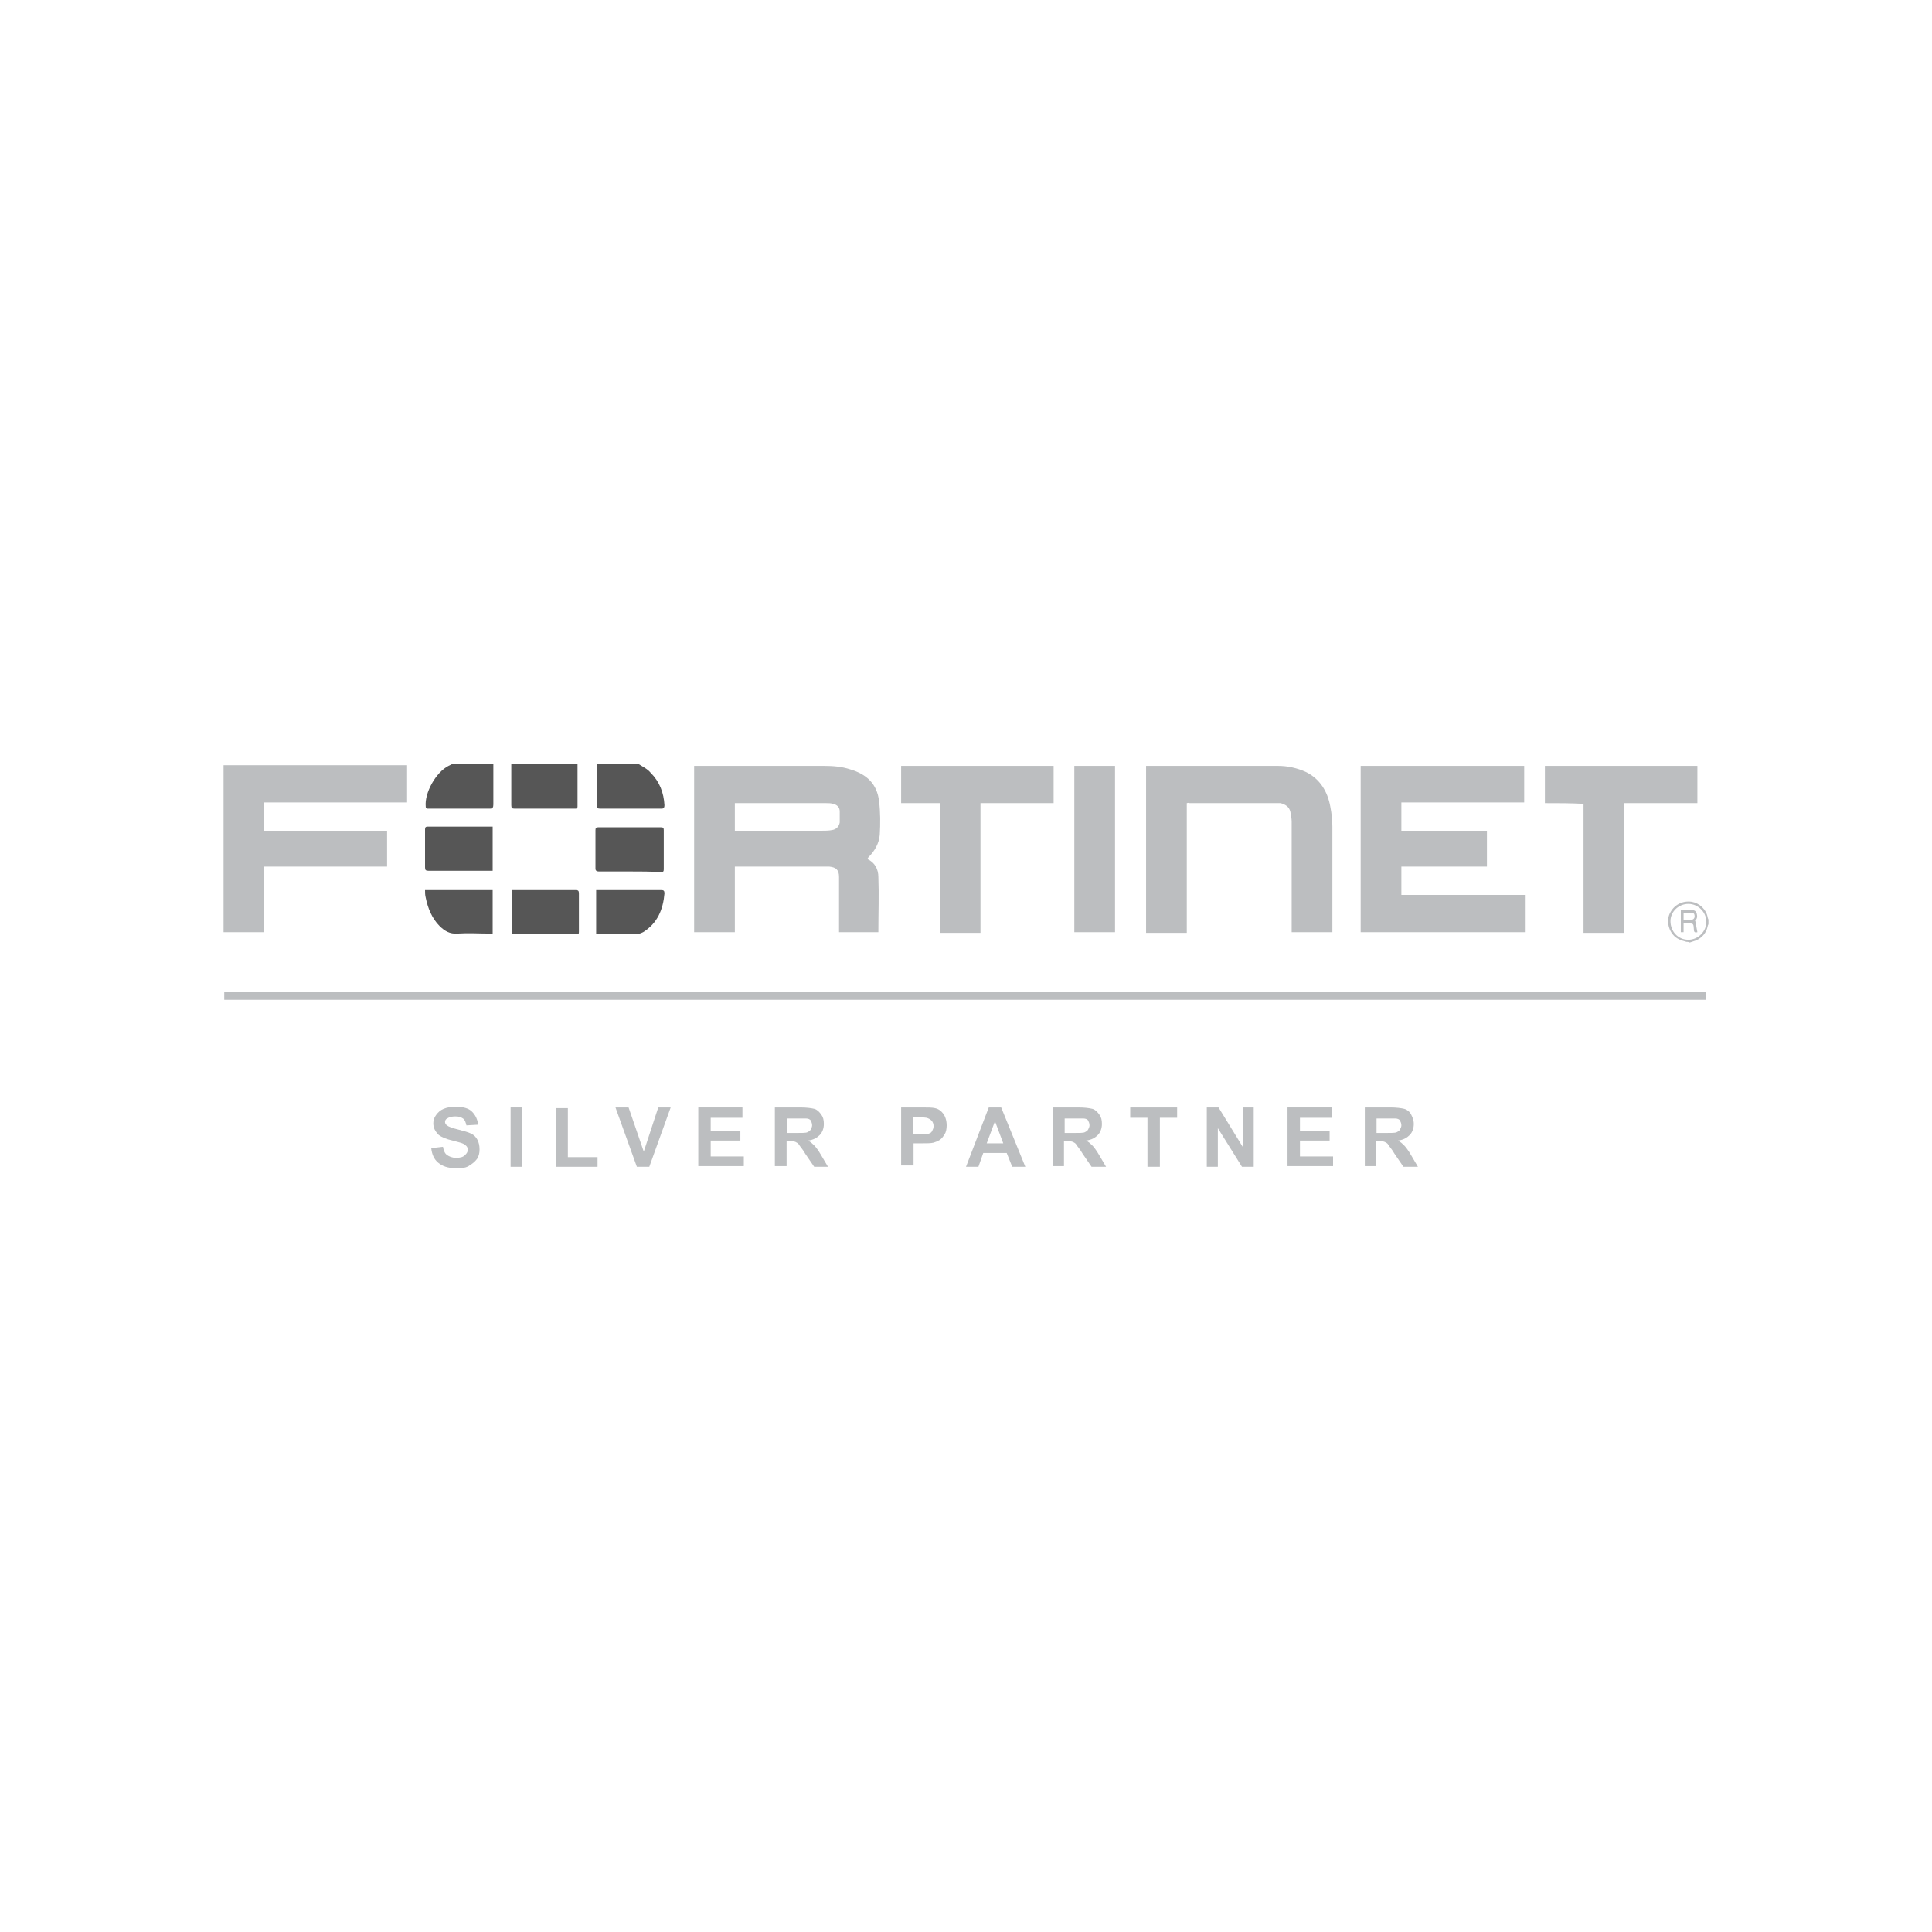 <?xml version="1.0" encoding="UTF-8"?> <!-- Generator: Adobe Illustrator 23.1.0, SVG Export Plug-In . SVG Version: 6.00 Build 0) --> <svg xmlns="http://www.w3.org/2000/svg" xmlns:xlink="http://www.w3.org/1999/xlink" id="Layer_1" x="0px" y="0px" viewBox="0 0 280 280" style="enable-background:new 0 0 280 280;" xml:space="preserve"> <style type="text/css"> .st0{fill-rule:evenodd;clip-rule:evenodd;fill:#BCBEC0;} .st1{fill-rule:evenodd;clip-rule:evenodd;fill:#565656;} .st2{fill:#BCBEC0;} </style> <g> <g> <path class="st0" d="M32.4,110.9c0.2,0,0.4,0,0.5,0c8.5,0,17,0,25.5,0c0.2,0,0.4,0,0.6,0c0,1.8,0,3.6,0,5.4c-6.9,0-13.8,0-20.7,0 c0,1.4,0,2.7,0,4.1c5.9,0,11.9,0,17.8,0c0,1.8,0,3.5,0,5.2c-5.9,0-11.9,0-17.8,0c0,3.2,0,6.3,0,9.5c-0.1,0-0.2,0-0.3,0 c-1.8,0-3.6,0-5.4,0c-0.1,0-0.1,0-0.2,0C32.4,127.1,32.4,119,32.4,110.9z"></path> <path class="st1" d="M83.7,110.7c0,2.1,0,4.1,0,6.2c0,0.2-0.1,0.3-0.3,0.3c-0.1,0-0.1,0-0.2,0c-2.9,0-5.7,0-8.6,0 c-0.4,0-0.5-0.1-0.5-0.5c0-2,0-4,0-6C77.3,110.7,80.5,110.7,83.7,110.7z"></path> <path class="st1" d="M92.5,110.7c0.6,0.4,1.3,0.7,1.8,1.3c1.3,1.3,1.9,2.9,2,4.7c0,0.3-0.1,0.5-0.4,0.5c-3,0-6,0-8.9,0 c-0.4,0-0.5-0.1-0.5-0.5c0-1.8,0-3.7,0-5.5c0-0.2,0-0.3,0-0.5C88.4,110.7,90.4,110.7,92.5,110.7z"></path> <path class="st1" d="M71.5,110.7c0,2,0,3.9,0,5.9c0,0.4-0.1,0.6-0.5,0.6c-3,0-5.9,0-8.9,0c-0.2,0-0.4,0-0.4-0.3 c-0.2-2,1.5-5,3.3-5.9c0.2-0.1,0.4-0.2,0.6-0.3C67.5,110.7,69.5,110.7,71.5,110.7z"></path> <path class="st0" d="M244.4,136.5c-0.7-0.2-1.4-0.4-1.9-1c-0.8-0.9-1-2.3-0.4-3.3c0.6-1.1,1.8-1.7,3.1-1.5 c1.1,0.2,2.1,1.1,2.3,2.3c0,0.1,0.1,0.2,0.1,0.3c0,0.2,0,0.4,0,0.6c0,0.1-0.1,0.2-0.1,0.3c-0.2,1-0.8,1.7-1.7,2.1 c-0.3,0.1-0.6,0.2-0.9,0.3C244.7,136.5,244.5,136.5,244.4,136.5z M244.7,131c-1.4,0-2.6,1.1-2.6,2.5c0,1.5,1.1,2.7,2.6,2.7 c1.4,0,2.6-1.2,2.6-2.6C247.3,132.2,246.1,131,244.7,131z"></path> <path class="st0" d="M125.7,124.5c1.1,0.5,1.6,1.5,1.6,2.6c0.1,2.6,0,5.2,0,7.8c0,0.1,0,0.1,0,0.2c-1.9,0-3.8,0-5.7,0 c0-0.2,0-0.3,0-0.5c0-2.5,0-5,0-7.5c0-1-0.4-1.4-1.4-1.5c-0.4,0-0.9,0-1.3,0c-4,0-7.9,0-11.9,0c-0.2,0-0.3,0-0.5,0 c0,3.2,0,6.3,0,9.5c-2,0-3.9,0-5.9,0c0-8,0-16.1,0-24.1c0.2,0,0.3,0,0.5,0c6.1,0,12.2,0,18.3,0c1.3,0,2.6,0.1,3.8,0.5 c2.4,0.7,3.9,2.1,4.2,4.6c0.2,1.6,0.2,3.3,0.1,4.9c-0.1,1.2-0.7,2.3-1.6,3.2C125.9,124.2,125.8,124.3,125.7,124.5 C125.7,124.4,125.7,124.5,125.7,124.5z M106.5,120.4c0.1,0,0.3,0,0.4,0c4,0,8.1,0,12.1,0c0.5,0,1.1,0,1.6-0.1 c0.6-0.1,1-0.5,1.1-1.1c0-0.5,0-1.1,0-1.6c0-0.6-0.4-1-1-1.1c-0.3-0.1-0.6-0.1-1-0.1c-4.3,0-8.5,0-12.8,0c-0.1,0-0.3,0-0.4,0 C106.5,117.8,106.5,119.1,106.5,120.4z"></path> <path class="st0" d="M197.2,135.1c0-8,0-16.1,0-24.1c7.9,0,15.8,0,23.7,0c0,1.8,0,3.5,0,5.3c-5.9,0-11.9,0-17.8,0 c0,1.4,0,2.7,0,4.1c4.1,0,8.2,0,12.4,0c0,1.7,0,3.4,0,5.2c-4.1,0-8.2,0-12.4,0c0,1.4,0,2.7,0,4.1c6,0,11.9,0,17.9,0 c0,1.8,0,3.6,0,5.4C213.1,135.1,205.2,135.1,197.2,135.1z"></path> <path class="st0" d="M172,116.4c0,6.3,0,12.5,0,18.8c-2,0-3.9,0-5.9,0c0-8,0-16.1,0-24.2c0.2,0,0.3,0,0.5,0c6.2,0,12.4,0,18.6,0 c1.4,0,2.8,0.3,4.1,0.9c2,1,3.1,2.8,3.5,5c0.2,1,0.3,2,0.3,2.9c0,5,0,9.9,0,14.9c0,0.1,0,0.3,0,0.4c-2,0-3.9,0-5.9,0 c0-0.2,0-0.4,0-0.6c0-5.1,0-10.3,0-15.4c0-0.5-0.1-1-0.2-1.5c-0.2-0.7-0.7-1-1.4-1.2c-0.1,0-0.3,0-0.5,0c-4.2,0-8.5,0-12.7,0 C172.3,116.3,172.1,116.4,172,116.4z"></path> <path class="st0" d="M136.2,116.4c-1.9,0-3.7,0-5.6,0c0-1.8,0-3.6,0-5.4c7.4,0,14.7,0,22.1,0c0,1.8,0,3.5,0,5.4 c-3.5,0-7.1,0-10.6,0c0,6.3,0,12.5,0,18.8c-2,0-3.9,0-5.9,0C136.2,128.9,136.2,122.6,136.2,116.4z"></path> <path class="st0" d="M223.9,116.4c0-1.8,0-3.6,0-5.4c7.4,0,14.7,0,22.1,0c0,1.8,0,3.5,0,5.4c-3.5,0-7.1,0-10.6,0 c0,6.3,0,12.5,0,18.8c-2,0-3.9,0-5.9,0c0-6.2,0-12.5,0-18.7C227.6,116.4,225.8,116.4,223.9,116.4z"></path> <path class="st0" d="M161.6,135.1c-2,0-3.9,0-5.9,0c0-8,0-16.1,0-24.1c1.9,0,3.9,0,5.9,0C161.6,119,161.6,127.1,161.6,135.1z"></path> <path class="st1" d="M91.3,126.3c-1.5,0-3,0-4.5,0c-0.3,0-0.5-0.1-0.5-0.4c0-1.9,0-3.7,0-5.6c0-0.3,0.1-0.4,0.4-0.4c3,0,6,0,9.1,0 c0.3,0,0.4,0.1,0.4,0.4c0,1.9,0,3.8,0,5.7c0,0.3-0.1,0.4-0.4,0.4C94.3,126.3,92.8,126.3,91.3,126.3 C91.3,126.3,91.3,126.3,91.3,126.3z"></path> <path class="st1" d="M71.4,119.8c0,2.2,0,4.3,0,6.4c-0.2,0-0.3,0-0.4,0c-3,0-5.9,0-8.9,0c-0.4,0-0.5-0.1-0.5-0.5 c0-1.8,0-3.7,0-5.5c0-0.3,0.1-0.4,0.4-0.4c3,0,6,0,9,0C71.2,119.8,71.3,119.8,71.4,119.8z"></path> <path class="st1" d="M74.2,135.3c0-2.1,0-4.2,0-6.3c0.2,0,0.3,0,0.5,0c2.9,0,5.8,0,8.7,0c0.4,0,0.5,0.1,0.5,0.5c0,1.8,0,3.7,0,5.5 c0,0.3,0,0.4-0.4,0.4c-3,0-6,0-9,0C74.3,135.4,74.3,135.3,74.2,135.3z"></path> <path class="st1" d="M86.4,135.4c0-2.2,0-4.2,0-6.4c0.1,0,0.3,0,0.4,0c3,0,6,0,9,0c0.4,0,0.5,0.1,0.5,0.5c-0.2,2.3-1,4.3-3.1,5.6 c-0.4,0.2-0.7,0.3-1.2,0.3c-1.7,0-3.4,0-5.1,0C86.8,135.4,86.6,135.4,86.4,135.4z"></path> <path class="st1" d="M71.4,129c0,2.1,0,4.2,0,6.3c-0.1,0-0.3,0-0.4,0c-1.6,0-3.1-0.1-4.7,0c-1.1,0.1-1.9-0.4-2.6-1.1 c-1.1-1.1-1.7-2.6-2-4.1c-0.1-0.4-0.1-0.7-0.1-1.1C64.9,129,68.1,129,71.4,129z"></path> <path class="st0" d="M244,133.8c0,0.5,0,0.9,0,1.3c-0.1,0-0.3,0-0.4,0c0-1.1,0-2.2,0-3.2c0.6,0,1.1,0,1.6,0c0.3,0,0.6,0.1,0.7,0.5 c0.1,0.4,0.1,0.7-0.2,1c0,0-0.1,0.1,0,0.1c0.1,0.5,0.2,1.1,0.3,1.6c-0.3,0.1-0.5,0-0.5-0.3c-0.1-0.9,0.1-1-1.1-1 C244.3,133.7,244.2,133.7,244,133.8z M244,133.3c0.4,0,0.8,0,1.1,0c0.3,0,0.5-0.2,0.5-0.5c0-0.3-0.1-0.5-0.4-0.5 c-0.4,0-0.8,0-1.2,0C244,132.7,244,133,244,133.3z"></path> </g> <rect x="32.5" y="143.8" class="st0" width="214.7" height="1.1"></rect> <g> <path class="st2" d="M62.5,166.4l1.7-0.2c0.1,0.6,0.3,1,0.6,1.2s0.7,0.4,1.3,0.4c0.6,0,1-0.1,1.3-0.4s0.4-0.5,0.4-0.8 c0-0.2-0.1-0.4-0.2-0.5s-0.3-0.3-0.6-0.4c-0.2-0.1-0.7-0.2-1.4-0.4c-0.9-0.2-1.6-0.5-2-0.8c-0.5-0.5-0.8-1-0.8-1.7 c0-0.4,0.1-0.8,0.4-1.2s0.6-0.7,1.1-0.9s1-0.3,1.7-0.3c1.1,0,1.9,0.2,2.4,0.7s0.8,1.1,0.9,1.9l-1.7,0.1c-0.1-0.4-0.2-0.8-0.5-1 s-0.6-0.3-1.1-0.3c-0.5,0-0.9,0.1-1.2,0.3c-0.2,0.1-0.3,0.3-0.3,0.5c0,0.2,0.1,0.4,0.3,0.5c0.2,0.2,0.8,0.4,1.6,0.6 s1.5,0.4,1.9,0.6s0.7,0.5,0.9,0.9s0.3,0.8,0.3,1.4c0,0.5-0.1,1-0.4,1.4s-0.7,0.7-1.2,1s-1.1,0.3-1.9,0.3c-1.1,0-1.9-0.3-2.5-0.8 S62.6,167.3,62.5,166.4z"></path> <path class="st2" d="M74,169.1v-8.6h1.7v8.6H74z"></path> <path class="st2" d="M80.6,169.1v-8.5h1.7v7.1h4.3v1.4H80.6z"></path> <path class="st2" d="M92.3,169.1l-3.1-8.6h1.9l2.2,6.4l2.1-6.4h1.8l-3.1,8.6H92.3z"></path> <path class="st2" d="M101.2,169.1v-8.6h6.4v1.5H103v1.9h4.3v1.4H103v2.3h4.8v1.4H101.2z"></path> <path class="st2" d="M112.3,169.1v-8.6h3.7c0.9,0,1.6,0.1,2,0.2s0.7,0.4,1,0.8s0.4,0.8,0.4,1.4c0,0.6-0.2,1.2-0.6,1.6 s-0.9,0.7-1.7,0.8c0.4,0.2,0.7,0.5,0.9,0.7s0.6,0.7,1,1.4l1,1.7H118l-1.3-1.9c-0.4-0.7-0.8-1.1-0.9-1.3s-0.3-0.3-0.5-0.4 s-0.5-0.1-0.9-0.1h-0.4v3.6H112.3z M114.1,164.2h1.3c0.8,0,1.4,0,1.6-0.1s0.4-0.2,0.5-0.4s0.2-0.4,0.2-0.6c0-0.3-0.1-0.5-0.2-0.7 s-0.4-0.3-0.7-0.3c-0.1,0-0.6,0-1.3,0h-1.4V164.2z"></path> <path class="st2" d="M130.6,169.1v-8.6h2.8c1.1,0,1.7,0,2.1,0.1c0.5,0.1,0.9,0.4,1.2,0.8s0.5,1,0.5,1.7c0,0.5-0.1,1-0.3,1.3 s-0.4,0.6-0.7,0.8s-0.6,0.3-0.9,0.4c-0.4,0.1-1,0.1-1.8,0.1h-1.1v3.2H130.6z M132.3,162v2.4h0.9c0.7,0,1.1,0,1.4-0.1 s0.4-0.2,0.5-0.4s0.2-0.4,0.2-0.7c0-0.3-0.1-0.6-0.3-0.8s-0.4-0.3-0.7-0.4c-0.2,0-0.6-0.1-1.2-0.1H132.3z"></path> <path class="st2" d="M148.6,169.1h-1.9l-0.8-2h-3.4l-0.7,2h-1.8l3.3-8.6h1.8L148.6,169.1z M145.4,165.7l-1.2-3.2l-1.2,3.2H145.4z"></path> <path class="st2" d="M152.6,169.1v-8.6h3.7c0.9,0,1.6,0.1,2,0.2s0.7,0.4,1,0.8s0.4,0.8,0.4,1.4c0,0.6-0.2,1.2-0.6,1.6 s-0.9,0.7-1.7,0.8c0.4,0.2,0.7,0.5,0.9,0.7s0.6,0.7,1,1.4l1,1.7h-2.1l-1.3-1.9c-0.4-0.7-0.8-1.1-0.9-1.3s-0.3-0.3-0.5-0.4 s-0.5-0.1-0.9-0.1h-0.4v3.6H152.6z M154.3,164.2h1.3c0.8,0,1.4,0,1.6-0.1s0.4-0.2,0.5-0.4s0.2-0.4,0.2-0.6c0-0.3-0.1-0.5-0.2-0.7 s-0.4-0.3-0.7-0.3c-0.1,0-0.6,0-1.3,0h-1.4V164.2z"></path> <path class="st2" d="M166.3,169.1V162h-2.5v-1.5h6.8v1.5h-2.5v7.1H166.3z"></path> <path class="st2" d="M174.9,169.1v-8.6h1.7l3.5,5.7v-5.7h1.6v8.6h-1.7l-3.5-5.6v5.6H174.9z"></path> <path class="st2" d="M186.6,169.1v-8.6h6.4v1.5h-4.6v1.9h4.3v1.4h-4.3v2.3h4.8v1.4H186.6z"></path> <path class="st2" d="M197.8,169.1v-8.6h3.7c0.9,0,1.6,0.1,2,0.2s0.8,0.4,1,0.8s0.4,0.8,0.4,1.4c0,0.6-0.2,1.2-0.6,1.6 s-0.9,0.7-1.7,0.8c0.4,0.2,0.7,0.5,0.9,0.7s0.6,0.7,1,1.4l1,1.7h-2.1l-1.3-1.9c-0.4-0.7-0.8-1.1-0.9-1.3s-0.3-0.3-0.5-0.4 s-0.5-0.1-0.9-0.1h-0.4v3.6H197.8z M199.5,164.2h1.3c0.8,0,1.4,0,1.6-0.1s0.4-0.2,0.5-0.4s0.2-0.4,0.2-0.6c0-0.3-0.1-0.5-0.2-0.7 s-0.4-0.3-0.7-0.3c-0.1,0-0.6,0-1.3,0h-1.4V164.2z"></path> </g> </g> </svg> 